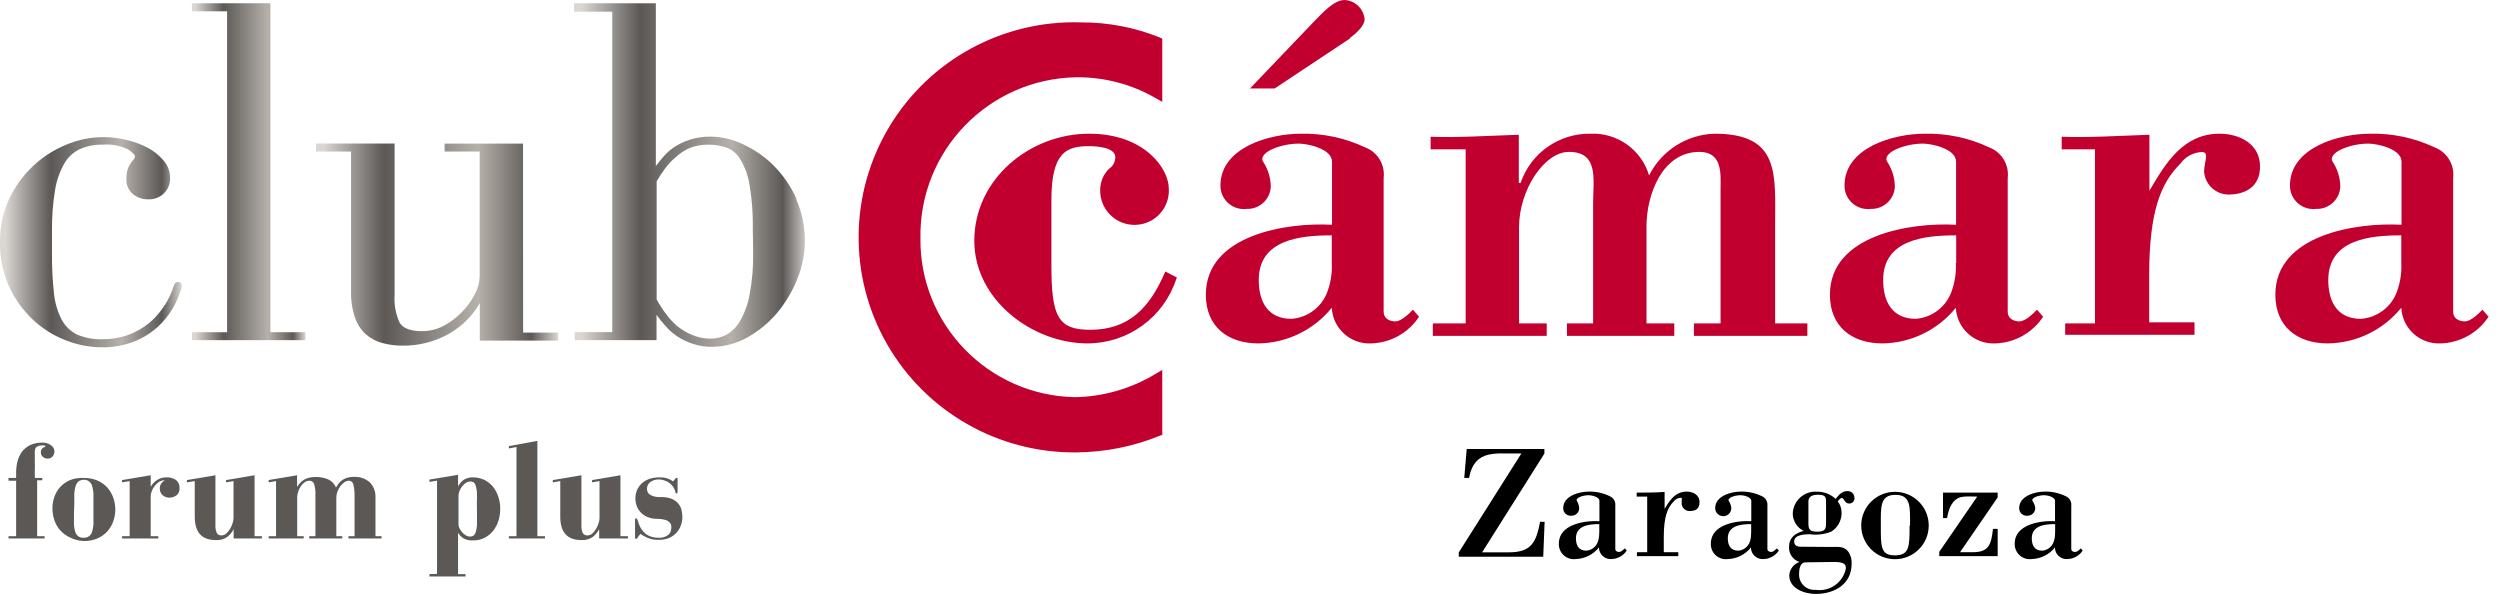 <?xml version="1.0" encoding="UTF-8"?>
<svg width="164px" height="39px" viewBox="0 0 164 39" version="1.1" xmlns="http://www.w3.org/2000/svg" xmlns:xlink="http://www.w3.org/1999/xlink">
    <title>club logo / horiz / Club_Camara_red_horiz_color Copy 3</title>
    <defs>
        <linearGradient x1="0.005%" y1="49.858%" x2="100.061%" y2="49.858%" id="linearGradient-1">
            <stop stop-color="#DAD6D2" offset="0%"></stop>
            <stop stop-color="#DAD6D2" offset="0%"></stop>
            <stop stop-color="#DAD6D2" offset="3%"></stop>
            <stop stop-color="#5B5856" offset="28%"></stop>
            <stop stop-color="#B7B1AB" offset="67%"></stop>
            <stop stop-color="#5B5856" offset="89%"></stop>
            <stop stop-color="#DAD6D2" offset="100%"></stop>
        </linearGradient>
        <linearGradient x1="0%" y1="50%" x2="100%" y2="50%" id="linearGradient-2">
            <stop stop-color="#DAD6D2" offset="0%"></stop>
            <stop stop-color="#DAD6D2" offset="0%"></stop>
            <stop stop-color="#DAD6D2" offset="3%"></stop>
            <stop stop-color="#5B5856" offset="28%"></stop>
            <stop stop-color="#B7B1AB" offset="67%"></stop>
            <stop stop-color="#5B5856" offset="89%"></stop>
            <stop stop-color="#DAD6D2" offset="100%"></stop>
        </linearGradient>
        <linearGradient x1="0.304%" y1="49.981%" x2="100.202%" y2="49.981%" id="linearGradient-3">
            <stop stop-color="#DAD6D2" offset="0%"></stop>
            <stop stop-color="#DAD6D2" offset="0%"></stop>
            <stop stop-color="#DAD6D2" offset="3%"></stop>
            <stop stop-color="#5B5856" offset="28%"></stop>
            <stop stop-color="#B7B1AB" offset="67%"></stop>
            <stop stop-color="#5B5856" offset="89%"></stop>
            <stop stop-color="#DAD6D2" offset="100%"></stop>
        </linearGradient>
        <linearGradient x1="0%" y1="50.054%" x2="100%" y2="50.054%" id="linearGradient-4">
            <stop stop-color="#DAD6D2" offset="0%"></stop>
            <stop stop-color="#DAD6D2" offset="0%"></stop>
            <stop stop-color="#DAD6D2" offset="3%"></stop>
            <stop stop-color="#5B5856" offset="28%"></stop>
            <stop stop-color="#B7B1AB" offset="67%"></stop>
            <stop stop-color="#5B5856" offset="89%"></stop>
            <stop stop-color="#DAD6D2" offset="100%"></stop>
        </linearGradient>
    </defs>
    <g id="📱-Mobile-" stroke="none" stroke-width="1" fill="none" fill-rule="evenodd">
        <g id="camara-m-ficha-copy" transform="translate(-39, -1530)">
            <g id="club-logo-/-horiz-/-Club_Camara_forum_plus_horiz_color" transform="translate(39, 1530)">
                <g id="Club_Camara_forum_plus_horiz_color">
                    <path d="M1.058,35.176 L1.058,31.536 L0.559,31.536 L0.559,31.353 L1.058,31.353 L1.058,31.024 C1.054,30.766 1.085,30.509 1.15,30.259 C1.207,30.034 1.306,29.822 1.441,29.632 C1.586,29.45 1.769,29.301 1.977,29.196 C2.218,29.088 2.479,29.033 2.744,29.036 C2.96,29.02 3.175,29.083 3.349,29.212 C3.479,29.298 3.561,29.439 3.571,29.594 C3.576,29.719 3.535,29.841 3.456,29.938 C3.373,30.037 3.248,30.09 3.119,30.084 C3.006,30.086 2.896,30.045 2.813,29.969 C2.727,29.9 2.679,29.795 2.682,29.686 C2.662,29.519 2.771,29.364 2.935,29.326 C2.935,29.326 2.973,29.326 2.973,29.281 C2.973,29.235 2.973,29.227 2.874,29.219 L2.698,29.219 C2.6,29.223 2.505,29.252 2.422,29.304 C2.33,29.349 2.284,29.464 2.284,29.632 C2.277,29.704 2.277,29.775 2.284,29.846 C2.284,29.923 2.284,29.999 2.284,30.084 C2.284,30.168 2.284,30.29 2.284,30.405 C2.292,30.522 2.292,30.639 2.284,30.756 L2.284,31.353 L2.774,31.353 L2.774,31.506 L2.437,31.506 L2.437,35.176 L2.927,35.176 L2.927,35.322 L0.559,35.322 L0.559,35.176 L1.058,35.176 Z" id="Path" fill="#5B5856" fill-rule="nonzero"></path>
                    <path d="M3.556,32.622 C3.639,32.378 3.769,32.152 3.939,31.957 C4.123,31.757 4.348,31.598 4.598,31.491 C4.884,31.384 5.19,31.337 5.495,31.353 C5.808,31.348 6.118,31.408 6.407,31.529 C6.651,31.638 6.871,31.797 7.05,31.995 C7.22,32.19 7.35,32.416 7.434,32.661 C7.52,32.906 7.564,33.165 7.564,33.425 C7.563,33.686 7.519,33.944 7.434,34.19 C7.35,34.432 7.22,34.656 7.05,34.848 C6.871,35.046 6.651,35.205 6.407,35.314 C6.119,35.439 5.808,35.499 5.495,35.49 C5.183,35.481 4.876,35.402 4.598,35.261 C4.354,35.151 4.134,34.992 3.954,34.794 C3.785,34.602 3.655,34.379 3.571,34.136 C3.486,33.89 3.442,33.632 3.441,33.372 C3.437,33.117 3.476,32.864 3.556,32.622 Z M4.851,33.754 C4.851,34.006 4.851,34.221 4.851,34.412 C4.859,34.575 4.887,34.737 4.935,34.894 C4.97,35.004 5.037,35.103 5.127,35.176 C5.23,35.249 5.354,35.284 5.479,35.276 C5.608,35.288 5.736,35.252 5.84,35.176 C5.934,35.106 6.004,35.007 6.039,34.894 C6.086,34.737 6.117,34.575 6.131,34.412 C6.131,34.221 6.131,34.006 6.131,33.754 L6.131,33.035 C6.131,32.791 6.131,32.576 6.131,32.378 C6.12,32.212 6.092,32.048 6.047,31.888 C6.012,31.769 5.943,31.662 5.847,31.582 C5.748,31.507 5.626,31.469 5.502,31.475 C5.376,31.47 5.252,31.507 5.15,31.582 C5.06,31.665 4.993,31.771 4.958,31.888 C4.91,32.047 4.881,32.212 4.874,32.378 C4.874,32.576 4.874,32.791 4.874,33.035 L4.851,33.754 Z" id="Shape" fill="#5B5856" fill-rule="nonzero"></path>
                    <path d="M10.292,31.498 C10.478,31.374 10.697,31.31 10.921,31.315 C11.144,31.303 11.364,31.365 11.549,31.491 C11.707,31.622 11.792,31.821 11.779,32.026 C11.792,32.204 11.718,32.378 11.58,32.492 C11.451,32.589 11.296,32.642 11.135,32.645 C10.96,32.656 10.789,32.595 10.66,32.477 C10.543,32.366 10.479,32.21 10.484,32.049 C10.478,31.923 10.516,31.799 10.591,31.697 C10.654,31.625 10.726,31.561 10.806,31.506 C10.673,31.504 10.542,31.541 10.43,31.613 C10.319,31.688 10.22,31.781 10.139,31.888 C10.057,31.988 9.995,32.102 9.955,32.225 C9.913,32.321 9.889,32.425 9.886,32.531 L9.886,35.176 L10.384,35.176 L10.384,35.322 L8.008,35.322 L8.008,35.176 L8.507,35.176 L8.507,31.559 L8.008,31.644 L8.008,31.491 L9.886,31.177 L9.886,31.942 C9.981,31.762 10.121,31.609 10.292,31.498 L10.292,31.498 Z" id="Path" fill="#5B5856" fill-rule="nonzero"></path>
                    <path d="M12.262,31.644 L12.262,31.491 L14.132,31.177 L14.132,34.412 C14.117,34.602 14.149,34.794 14.224,34.97 C14.29,35.077 14.412,35.136 14.538,35.123 C14.647,35.119 14.753,35.079 14.837,35.008 C14.932,34.921 15.015,34.821 15.082,34.71 C15.153,34.595 15.21,34.472 15.25,34.343 C15.293,34.23 15.316,34.111 15.319,33.991 L15.319,31.559 L14.829,31.644 L14.829,31.491 L16.699,31.177 L16.699,35.176 L17.182,35.176 L17.182,35.322 L15.327,35.322 L15.327,34.71 C15.229,34.905 15.091,35.077 14.921,35.215 C14.699,35.374 14.427,35.449 14.155,35.429 C13.235,35.429 12.775,34.919 12.775,33.899 L12.775,31.559 L12.262,31.644 Z" id="Path" fill="#5B5856" fill-rule="nonzero"></path>
                    <path d="M19.672,31.697 C19.742,31.619 19.822,31.549 19.91,31.491 C20.007,31.428 20.113,31.382 20.224,31.353 C20.363,31.311 20.508,31.291 20.653,31.292 C20.97,31.276 21.285,31.336 21.573,31.468 C21.784,31.579 21.949,31.76 22.04,31.98 C22.086,31.919 22.132,31.842 22.186,31.758 C22.248,31.671 22.323,31.594 22.408,31.529 C22.505,31.452 22.613,31.393 22.73,31.353 C22.881,31.304 23.039,31.28 23.198,31.284 C23.586,31.258 23.969,31.388 24.263,31.644 C24.52,31.912 24.653,32.275 24.631,32.645 L24.631,35.176 L25.029,35.176 L25.029,35.322 L22.86,35.322 L22.86,35.176 L23.259,35.176 L23.259,32.554 C23.266,32.296 23.24,32.039 23.182,31.789 C23.155,31.635 23.016,31.526 22.86,31.536 C22.757,31.542 22.658,31.58 22.577,31.644 C22.48,31.714 22.394,31.799 22.324,31.896 C22.245,32.007 22.181,32.128 22.132,32.255 C22.088,32.381 22.065,32.512 22.063,32.645 L22.063,35.176 L22.454,35.176 L22.454,35.322 L20.285,35.322 L20.285,35.176 L20.692,35.176 L20.692,32.5 C20.707,32.242 20.676,31.983 20.6,31.735 C20.556,31.613 20.439,31.532 20.308,31.536 C20.193,31.533 20.08,31.568 19.987,31.636 C19.883,31.71 19.794,31.804 19.726,31.911 C19.65,32.021 19.593,32.142 19.557,32.271 C19.52,32.384 19.499,32.503 19.496,32.622 L19.496,35.176 L19.925,35.176 L19.925,35.322 L17.626,35.322 L17.626,35.176 L18.109,35.176 L18.109,31.559 L17.626,31.644 L17.626,31.491 L19.488,31.177 L19.488,31.942 C19.543,31.856 19.605,31.774 19.672,31.697 Z" id="Path" fill="#5B5856" fill-rule="nonzero"></path>
                    <path d="M28.669,37.646 L28.669,31.529 L28.171,31.613 L28.171,31.46 L30.049,31.146 L30.049,31.911 C30.135,31.748 30.255,31.604 30.401,31.491 C30.586,31.366 30.807,31.304 31.03,31.315 C31.295,31.314 31.558,31.374 31.796,31.491 C32.015,31.605 32.209,31.764 32.363,31.957 C32.513,32.158 32.627,32.383 32.7,32.622 C32.778,32.87 32.817,33.128 32.815,33.387 C32.815,33.646 32.777,33.904 32.7,34.152 C32.627,34.389 32.513,34.611 32.363,34.809 C32.209,35.002 32.015,35.161 31.796,35.276 C31.559,35.396 31.296,35.456 31.03,35.452 C30.811,35.465 30.594,35.418 30.401,35.314 C30.258,35.219 30.138,35.094 30.049,34.947 L30.049,37.662 L30.539,37.662 L30.539,37.815 L28.171,37.815 L28.171,37.662 L28.669,37.646 Z M31.283,33.012 C31.297,32.758 31.297,32.502 31.283,32.248 C31.269,32.102 31.238,31.958 31.191,31.819 C31.168,31.74 31.116,31.671 31.045,31.628 C30.984,31.596 30.915,31.58 30.846,31.582 C30.748,31.585 30.653,31.615 30.57,31.666 C30.477,31.731 30.395,31.808 30.325,31.896 C30.252,31.986 30.192,32.087 30.148,32.194 C30.104,32.29 30.081,32.394 30.079,32.5 L30.079,34.412 C30.08,34.497 30.101,34.581 30.141,34.656 C30.187,34.747 30.244,34.831 30.309,34.909 C30.378,34.992 30.461,35.062 30.555,35.115 C30.641,35.172 30.742,35.201 30.846,35.199 C30.922,35.2 30.996,35.179 31.06,35.138 C31.13,35.078 31.181,34.998 31.206,34.909 C31.249,34.764 31.278,34.616 31.29,34.465 C31.29,34.282 31.29,34.037 31.29,33.746 L31.283,33.012 Z" id="Shape" fill="#5B5856" fill-rule="nonzero"></path>
                    <polygon id="Path" fill="#5B5856" fill-rule="nonzero" points="35.75 35.176 35.75 35.322 33.382 35.322 33.382 35.176 33.881 35.176 33.881 29.326 33.382 29.418 33.382 29.265 35.252 28.921 35.252 35.176"></polygon>
                    <path d="M36.264,31.644 L36.264,31.491 L38.141,31.177 L38.141,34.412 C38.13,34.602 38.158,34.792 38.226,34.97 C38.297,35.075 38.421,35.134 38.548,35.123 C38.657,35.119 38.763,35.079 38.847,35.008 C38.942,34.921 39.025,34.821 39.092,34.71 C39.163,34.595 39.22,34.472 39.26,34.343 C39.303,34.23 39.326,34.111 39.329,33.991 L39.329,31.559 L38.839,31.644 L38.839,31.491 L40.701,31.177 L40.701,35.176 L41.192,35.176 L41.192,35.322 L39.306,35.322 L39.306,34.71 C39.205,34.903 39.067,35.075 38.9,35.215 C38.677,35.372 38.406,35.448 38.134,35.429 C37.214,35.429 36.754,34.919 36.754,33.899 L36.754,31.559 L36.264,31.644 Z" id="Path" fill="#5B5856" fill-rule="nonzero"></path>
                    <path d="M44.334,31.353 C44.334,31.353 44.334,31.353 44.387,31.353 C44.441,31.353 44.449,31.353 44.449,31.353 L44.449,32.217 C44.449,32.324 44.449,32.37 44.387,32.37 C44.326,32.37 44.311,32.324 44.295,32.232 C44.266,32.116 44.214,32.007 44.142,31.911 C44.074,31.815 43.988,31.732 43.889,31.666 C43.794,31.597 43.688,31.546 43.575,31.514 C43.472,31.475 43.363,31.454 43.253,31.452 C43.03,31.438 42.809,31.506 42.632,31.644 C42.514,31.745 42.444,31.893 42.441,32.049 C42.432,32.213 42.51,32.37 42.648,32.462 C42.866,32.578 43.114,32.628 43.36,32.607 C43.592,32.602 43.823,32.638 44.042,32.714 C44.205,32.778 44.352,32.877 44.472,33.005 C44.579,33.126 44.657,33.27 44.701,33.425 C44.742,33.591 44.762,33.76 44.763,33.93 C44.764,34.116 44.73,34.3 44.663,34.473 C44.601,34.648 44.504,34.809 44.38,34.947 C44.242,35.095 44.075,35.212 43.889,35.291 C43.667,35.378 43.43,35.42 43.192,35.414 C42.95,35.421 42.71,35.377 42.487,35.284 C42.317,35.214 42.156,35.126 42.004,35.024 L41.82,35.276 C41.812,35.303 41.796,35.327 41.774,35.345 C41.754,35.352 41.732,35.352 41.713,35.345 C41.713,35.345 41.659,35.345 41.659,35.276 L41.659,34.136 C41.659,34.052 41.659,34.006 41.728,34.006 C41.797,34.006 41.812,34.068 41.843,34.175 C41.922,34.504 42.101,34.801 42.356,35.024 C42.6,35.196 42.893,35.285 43.192,35.276 C43.425,35.297 43.658,35.228 43.843,35.085 C43.962,34.976 44.031,34.825 44.035,34.664 C44.042,34.593 44.042,34.521 44.035,34.45 C44.012,34.372 43.966,34.303 43.904,34.251 C43.824,34.177 43.727,34.125 43.621,34.098 C43.459,34.054 43.291,34.033 43.123,34.037 C42.913,34.04 42.705,34.004 42.51,33.93 C42.34,33.867 42.185,33.768 42.058,33.639 C41.935,33.517 41.838,33.372 41.774,33.211 C41.713,33.044 41.682,32.869 41.682,32.691 C41.681,32.519 41.713,32.348 41.774,32.186 C41.84,32.02 41.939,31.87 42.065,31.743 C42.208,31.606 42.378,31.499 42.563,31.429 C42.792,31.348 43.033,31.309 43.276,31.315 C43.459,31.308 43.641,31.336 43.813,31.399 C43.935,31.439 44.049,31.501 44.15,31.582 L44.341,31.353 L44.334,31.353 Z" id="Path" fill="#5B5856" fill-rule="nonzero"></path>
                    <path d="M96.055,31.353 L96.216,29.456 L101.312,29.456 L101.312,29.755 L97.227,36.232 L98.99,36.232 C100.469,36.232 100.776,35.559 101.029,34.228 L101.327,34.228 L101.236,36.522 L95.695,36.522 L95.695,36.239 L99.802,29.747 L98.661,29.747 C98.322,29.732 97.982,29.758 97.649,29.824 C97.028,29.969 96.553,30.374 96.369,31.353 L96.055,31.353 Z" id="Path" fill="#000000" fill-rule="nonzero"></path>
                    <path d="M104.906,34.955 C104.915,35.141 104.889,35.328 104.83,35.505 C104.729,35.851 104.423,36.098 104.063,36.125 C103.573,36.125 103.381,35.781 103.381,35.314 C103.381,34.465 104.255,34.381 104.914,34.381 L104.914,34.955 L104.906,34.955 Z M104.906,34.19 C103.948,34.136 102.262,34.396 102.262,35.651 C102.247,35.939 102.36,36.22 102.571,36.418 C102.783,36.615 103.071,36.71 103.358,36.675 C103.957,36.658 104.518,36.379 104.891,35.911 C104.891,36.123 104.979,36.326 105.134,36.471 C105.29,36.616 105.499,36.69 105.711,36.675 C106.117,36.664 106.492,36.456 106.715,36.117 L106.592,35.972 C106.5,36.056 106.347,36.209 106.217,36.209 C106.087,36.209 105.964,36.148 105.964,36.01 L105.964,33.181 C105.999,32.902 105.837,32.636 105.573,32.538 C105.153,32.337 104.691,32.237 104.224,32.248 C103.581,32.248 102.546,32.538 102.546,33.334 C102.543,33.474 102.601,33.61 102.705,33.705 C102.809,33.8 102.95,33.846 103.09,33.831 C103.357,33.835 103.58,33.63 103.596,33.364 C103.591,33.195 103.543,33.029 103.458,32.882 C103.297,32.684 103.795,32.485 104.224,32.485 C104.401,32.485 104.922,32.592 104.922,32.859 L104.922,34.182 L104.906,34.19 Z" id="Shape" fill="#000000" fill-rule="nonzero"></path>
                    <path d="M109.167,33.441 C109.504,32.859 109.88,32.248 110.646,32.248 C111.06,32.248 111.489,32.462 111.489,32.936 C111.489,33.41 111.206,33.525 110.823,33.525 C110.554,33.521 110.333,33.311 110.317,33.043 C110.314,32.989 110.314,32.936 110.317,32.882 C110.317,32.714 110.363,32.653 110.248,32.653 C110.072,32.664 109.91,32.75 109.803,32.89 C109.397,33.295 109.144,33.861 109.144,35.245 L109.144,36.224 L110.095,36.224 L110.095,36.484 L107.382,36.484 L107.382,36.224 L108.056,36.224 L108.056,32.576 L107.366,32.576 L107.366,32.316 C107.91,32.316 108.554,32.316 109.198,32.271 L109.198,33.441 L109.167,33.441 Z" id="Path" fill="#000000" fill-rule="nonzero"></path>
                    <path d="M114.869,34.955 C114.88,35.141 114.856,35.327 114.8,35.505 C114.697,35.85 114.393,36.096 114.034,36.125 C113.536,36.125 113.344,35.781 113.344,35.314 C113.344,34.465 114.225,34.381 114.877,34.381 L114.877,34.955 L114.869,34.955 Z M114.869,34.19 C113.919,34.136 112.233,34.396 112.233,35.651 C112.217,35.939 112.33,36.22 112.541,36.418 C112.753,36.615 113.041,36.71 113.329,36.675 C113.929,36.663 114.491,36.382 114.861,35.911 C114.861,36.124 114.95,36.329 115.107,36.474 C115.264,36.619 115.475,36.692 115.689,36.675 C116.095,36.664 116.47,36.456 116.693,36.117 L116.563,35.972 C116.478,36.056 116.317,36.209 116.195,36.209 C116.072,36.209 115.942,36.148 115.942,36.01 L115.942,33.181 C115.974,32.902 115.813,32.638 115.551,32.538 C115.128,32.336 114.663,32.236 114.195,32.248 C113.551,32.248 112.516,32.538 112.516,33.334 C112.516,33.625 112.753,33.861 113.045,33.861 C113.337,33.861 113.574,33.625 113.574,33.334 C113.559,33.173 113.507,33.019 113.421,32.882 C113.26,32.684 113.758,32.485 114.187,32.485 C114.371,32.485 114.884,32.592 114.884,32.859 L114.884,34.182 L114.869,34.19 Z" id="Shape" fill="#000000" fill-rule="nonzero"></path>
                    <path d="M120.264,36.866 C120.816,36.866 121.253,36.92 121.03,37.516 C120.758,38.321 119.949,38.816 119.107,38.694 C118.82,38.719 118.536,38.618 118.327,38.419 C118.119,38.22 118.007,37.942 118.019,37.654 C118.019,37.371 118.072,36.889 118.44,36.889 L120.264,36.866 Z M118.632,32.882 C118.632,32.661 118.793,32.454 119.23,32.454 C119.666,32.454 119.789,32.538 119.789,32.882 L119.789,34.351 C119.789,34.779 119.643,34.878 119.191,34.878 C118.739,34.878 118.632,34.733 118.632,34.351 L118.632,32.882 Z M118.126,35.865 C117.888,35.865 117.697,35.781 117.697,35.521 C117.697,35.069 118.41,35.046 118.716,35.046 C119.193,35.113 119.679,35.055 120.126,34.878 C120.551,34.616 120.809,34.153 120.808,33.655 C120.815,33.378 120.726,33.108 120.555,32.89 C120.624,32.814 120.716,32.668 120.839,32.668 C120.961,32.668 121.015,33.028 121.268,33.028 C121.374,33.043 121.481,33.008 121.556,32.933 C121.632,32.857 121.667,32.751 121.651,32.645 C121.649,32.526 121.598,32.412 121.51,32.331 C121.421,32.25 121.303,32.209 121.184,32.217 C120.816,32.217 120.624,32.477 120.417,32.729 C120.094,32.421 119.662,32.251 119.214,32.255 C118.8,32.221 118.391,32.361 118.086,32.641 C117.78,32.922 117.606,33.317 117.605,33.731 C117.624,34.198 117.897,34.618 118.318,34.825 C117.75,34.985 117.36,35.268 117.36,35.903 C117.349,36.341 117.63,36.734 118.049,36.866 C117.665,36.994 117.398,37.343 117.375,37.746 C117.375,38.618 118.387,38.962 119.107,38.962 C120.333,38.962 121.467,38.335 121.467,36.981 C121.484,36.712 121.414,36.444 121.268,36.216 C120.977,35.811 120.601,35.88 120.111,35.88 L118.126,35.865 Z" id="Shape" fill="#000000" fill-rule="nonzero"></path>
                    <path d="M125.268,34.473 C125.268,35.842 125.268,36.431 124.31,36.431 C123.353,36.431 123.383,35.842 123.383,34.473 C123.383,33.288 123.307,32.462 124.341,32.462 C125.376,32.462 125.299,33.288 125.299,34.473 L125.268,34.473 Z M122.096,34.473 C122.096,35.693 123.087,36.683 124.31,36.683 C125.534,36.683 126.525,35.693 126.525,34.473 C126.525,33.252 125.534,32.263 124.31,32.263 C123.087,32.263 122.096,33.252 122.096,34.473 Z" id="Shape" fill="#000000" fill-rule="nonzero"></path>
                    <path d="M127.514,32.316 L131.047,32.316 L131.047,32.63 L128.579,36.224 L129.43,36.224 C130.518,36.224 130.625,35.651 130.74,34.695 L131.047,34.695 L131.047,36.484 L127.215,36.484 L127.215,36.201 L129.706,32.576 C128.863,32.576 128.364,32.439 127.951,33.219 C127.841,33.462 127.766,33.72 127.728,33.984 L127.46,33.984 L127.46,32.316 L127.514,32.316 Z" id="Path" fill="#000000" fill-rule="nonzero"></path>
                    <path d="M134.81,34.955 C134.818,35.141 134.792,35.328 134.733,35.505 C134.632,35.851 134.326,36.098 133.967,36.125 C133.476,36.125 133.284,35.781 133.284,35.314 C133.284,34.465 134.158,34.381 134.817,34.381 L134.817,34.955 L134.81,34.955 Z M134.81,34.19 C133.859,34.136 132.166,34.396 132.166,35.651 C132.152,35.94 132.267,36.22 132.48,36.418 C132.692,36.615 132.981,36.709 133.269,36.675 C133.869,36.661 134.43,36.38 134.802,35.911 C134.801,36.123 134.889,36.326 135.045,36.471 C135.2,36.616 135.409,36.69 135.622,36.675 C136.028,36.664 136.403,36.456 136.626,36.117 L136.503,35.972 C136.419,36.056 136.258,36.209 136.128,36.209 C135.997,36.209 135.875,36.148 135.875,36.01 L135.875,33.181 C135.91,32.902 135.748,32.636 135.484,32.538 C135.064,32.337 134.601,32.237 134.135,32.248 C133.491,32.248 132.457,32.538 132.457,33.334 C132.454,33.474 132.512,33.61 132.616,33.705 C132.72,33.8 132.86,33.846 133.001,33.831 C133.269,33.835 133.494,33.631 133.514,33.364 C133.504,33.191 133.445,33.024 133.346,32.882 C133.193,32.684 133.683,32.485 134.112,32.485 C134.288,32.485 134.81,32.592 134.81,32.859 L134.81,34.182 L134.81,34.19 Z" id="Shape" fill="#000000" fill-rule="nonzero"></path>
                    <path d="M11.672,18.498 C11.534,18.498 11.434,18.613 11.373,18.827 C11.233,19.266 11.032,19.683 10.775,20.066 C10.508,20.478 10.183,20.849 9.809,21.167 C8.95,21.882 7.863,22.267 6.744,22.253 C6.172,22.274 5.602,22.172 5.073,21.955 C4.64,21.745 4.284,21.406 4.054,20.984 C3.774,20.44 3.6,19.848 3.541,19.24 C3.447,18.371 3.403,17.498 3.41,16.625 L3.41,15.179 C3.399,14.276 3.465,13.372 3.61,12.48 C3.705,11.861 3.913,11.265 4.223,10.721 C4.46,10.305 4.822,9.974 5.257,9.773 C5.727,9.573 6.234,9.477 6.744,9.49 C7.317,9.44 7.892,9.548 8.407,9.804 C8.706,10.01 8.851,10.155 8.851,10.247 C8.852,10.334 8.815,10.417 8.752,10.476 C8.609,10.638 8.492,10.821 8.407,11.019 C8.323,11.244 8.284,11.483 8.292,11.723 C8.266,12.108 8.426,12.483 8.721,12.732 C9,12.959 9.35,13.081 9.71,13.076 C10.1,13.097 10.481,12.952 10.76,12.679 C11.029,12.41 11.173,12.041 11.158,11.662 C11.158,11.245 11.005,10.843 10.729,10.53 C10.431,10.177 10.067,9.886 9.656,9.674 C9.218,9.452 8.755,9.285 8.277,9.176 C7.8,9.058 7.311,8.997 6.821,8.993 C5.959,8.992 5.106,9.167 4.315,9.505 C2.667,10.186 1.337,11.461 0.59,13.076 C0.191,13.966 -0.011,14.931 -1.02218581e-15,15.906 C-0.013,16.884 0.183,17.854 0.575,18.751 C0.942,19.565 1.462,20.303 2.107,20.922 C2.726,21.517 3.455,21.985 4.253,22.299 C5.022,22.614 5.844,22.777 6.675,22.781 C7.406,22.794 8.132,22.664 8.813,22.398 C9.377,22.174 9.897,21.85 10.346,21.442 C10.736,21.09 11.069,20.68 11.334,20.226 C11.546,19.857 11.721,19.468 11.856,19.064 C11.89,18.978 11.913,18.888 11.924,18.796 C11.932,18.598 11.84,18.498 11.672,18.498 Z" id="Path" fill="url(#linearGradient-1)" fill-rule="nonzero" style="mix-blend-mode: multiply;"></path>
                    <polygon id="Path" fill="url(#linearGradient-2)" fill-rule="nonzero" style="mix-blend-mode: multiply;" points="17.733 0.214 12.591 0.214 12.591 0.742 14.898 0.742 14.898 21.794 12.591 21.794 12.591 22.314 20.04 22.314 20.04 21.794 17.733 21.794"></polygon>
                    <path d="M52.258,13.061 C51.899,12.255 51.398,11.519 50.779,10.889 C50.197,10.301 49.515,9.822 48.763,9.475 C48.102,9.15 47.377,8.975 46.64,8.962 C46.157,8.955 45.675,9.027 45.215,9.176 C44.866,9.291 44.534,9.45 44.226,9.651 C43.97,9.822 43.737,10.028 43.537,10.262 C43.345,10.484 43.176,10.691 43.023,10.889 L43.023,0.214 L37.659,0.214 L37.659,0.765 L40.165,0.765 L40.165,21.786 L37.705,21.786 L37.705,22.314 L43.069,22.314 L43.069,20.647 C43.24,20.894 43.427,21.129 43.629,21.351 C43.854,21.614 44.111,21.848 44.395,22.046 C44.718,22.26 45.069,22.43 45.437,22.551 C45.857,22.692 46.297,22.759 46.74,22.75 C47.55,22.74 48.344,22.524 49.047,22.123 C49.788,21.707 50.447,21.16 50.993,20.509 C51.546,19.841 51.991,19.09 52.311,18.284 C52.994,16.604 52.963,14.719 52.227,13.061 L52.258,13.061 Z M49.407,16.525 C49.424,17.458 49.347,18.391 49.177,19.309 C49.07,19.922 48.857,20.512 48.549,21.052 C48.339,21.427 48.032,21.739 47.66,21.955 C47.347,22.125 46.997,22.215 46.64,22.215 C46.228,22.22 45.819,22.142 45.437,21.985 C45.082,21.843 44.749,21.649 44.449,21.412 C44.161,21.167 43.904,20.89 43.682,20.586 C43.456,20.286 43.254,19.969 43.077,19.638 L43.077,11.891 C43.239,11.614 43.415,11.346 43.606,11.088 C43.808,10.805 44.044,10.548 44.311,10.324 C44.579,10.076 44.884,9.872 45.215,9.719 C45.619,9.558 46.052,9.48 46.487,9.49 C46.878,9.486 47.267,9.548 47.637,9.674 C48.022,9.815 48.347,10.085 48.556,10.438 C48.87,10.956 49.079,11.53 49.169,12.128 C49.332,13.091 49.404,14.066 49.384,15.042 L49.407,16.525 Z" id="Shape" fill="url(#linearGradient-3)" fill-rule="nonzero" style="mix-blend-mode: multiply;"></path>
                    <path d="M34.31,9.421 L29.167,9.421 L29.167,9.941 L31.467,9.941 L31.467,18.139 C31.455,18.543 31.347,18.939 31.152,19.294 C30.937,19.722 30.655,20.114 30.317,20.456 C29.969,20.82 29.566,21.127 29.121,21.366 C28.685,21.598 28.198,21.721 27.704,21.725 C26.937,21.725 26.439,21.542 26.217,21.167 C25.957,20.6 25.844,19.977 25.887,19.355 L25.887,9.414 L20.73,9.414 L20.73,9.941 L23.029,9.941 L23.029,19.118 C23.012,19.71 23.103,20.301 23.297,20.861 C23.442,21.278 23.69,21.651 24.018,21.947 C24.329,22.211 24.695,22.402 25.09,22.505 C25.505,22.616 25.933,22.673 26.363,22.674 C27.434,22.693 28.492,22.429 29.428,21.909 C30.281,21.43 30.988,20.73 31.474,19.882 L31.474,22.345 L36.616,22.345 L36.616,21.817 L34.317,21.817 L34.31,9.421 Z" id="Path" fill="url(#linearGradient-4)" fill-rule="nonzero" style="mix-blend-mode: multiply;"></path>
                    <path d="M77.172,18.276 C76.361,20.805 74.008,22.522 71.348,22.528 C67.715,22.528 63.914,19.661 63.914,15.799 C63.914,11.746 67.547,8.771 71.447,8.771 C75.087,8.771 76.674,11.065 76.674,12.373 C76.723,13.206 76.305,13.998 75.589,14.429 C74.873,14.86 73.976,14.86 73.26,14.429 C72.544,13.998 72.127,13.206 72.175,12.373 C72.195,11.886 72.398,11.425 72.742,11.081 C73.003,10.913 73.162,10.625 73.164,10.316 C73.164,9.658 71.945,9.589 71.417,9.589 C69.961,9.589 68.972,9.987 68.972,13.122 L68.972,17.382 C68.972,20.777 69.401,21.634 71.516,21.634 C74.091,21.634 75.448,20.15 76.444,17.81 L77.21,18.208 L77.172,18.276 Z" id="Path" fill="#C2002F" fill-rule="nonzero"></path>
                    <path d="M87.364,17.252 C87.395,17.832 87.317,18.413 87.135,18.965 C86.817,20.054 85.855,20.832 84.721,20.915 C83.188,20.915 82.575,19.821 82.575,18.368 C82.575,15.699 85.318,15.439 87.364,15.439 L87.364,17.252 L87.364,17.252 Z M88.529,2.508 C88.92,2.241 89.518,1.682 89.518,1.285 C89.469,0.588 88.907,0.037 88.207,0 C87.479,0 86.721,0.895 86.161,1.453 L82,5.804 L83.617,5.804 L88.583,2.508 L88.529,2.508 Z M87.364,14.744 C84.391,14.583 79.103,15.401 79.103,19.332 C79.103,21.442 80.559,22.528 82.544,22.528 C84.42,22.504 86.188,21.646 87.364,20.188 C87.431,21.546 88.587,22.593 89.947,22.528 C91.219,22.494 92.393,21.84 93.089,20.777 L92.691,20.318 C92.422,20.586 91.924,21.083 91.533,21.083 C91.143,21.083 90.767,20.884 90.767,20.456 L90.767,11.677 C90.873,10.807 90.37,9.976 89.549,9.666 C88.227,9.045 86.779,8.738 85.318,8.771 C83.295,8.771 80.061,9.666 80.061,12.174 C80.058,12.614 80.244,13.033 80.573,13.326 C80.902,13.619 81.34,13.756 81.778,13.704 C82.613,13.734 83.319,13.091 83.364,12.258 C83.359,11.699 83.2,11.151 82.904,10.675 C82.406,10.048 83.962,9.421 85.203,9.421 C85.763,9.421 87.38,9.75 87.38,10.606 L87.38,14.728 L87.364,14.744 Z" id="Shape" fill="#C2002F" fill-rule="nonzero"></path>
                    <path d="M99.68,12.006 L99.749,12.006 C100.412,10.044 102.272,8.736 104.347,8.771 C106.102,8.699 107.681,9.828 108.179,11.509 C108.997,9.876 110.649,8.824 112.478,8.771 C116.808,8.771 116.448,11.448 116.448,14.843 L116.448,21.213 L118.563,21.213 L118.563,22.031 L111.121,22.031 L111.121,21.213 L112.869,21.213 L112.869,12.404 C112.869,11.478 113.037,9.964 111.482,9.964 C109.006,9.964 108.01,12.832 108.01,14.843 L108.01,21.213 L109.834,21.213 L109.834,22.031 L102.791,22.031 L102.791,21.213 L104.508,21.213 L104.508,13.329 C104.508,11.799 104.906,9.964 102.921,9.964 C101.304,9.964 99.649,12.465 99.649,14.912 L99.649,21.213 L101.465,21.213 L101.465,22.031 L93.993,22.031 L93.993,21.213 L96.147,21.213 L96.147,9.796 L93.848,9.796 L93.848,8.97 C95.534,9.039 97.549,8.909 99.634,8.84 L99.634,12.006 L99.68,12.006 Z" id="Path" fill="#C2002F" fill-rule="nonzero"></path>
                    <path d="M128.303,17.252 C128.334,17.832 128.256,18.413 128.073,18.965 C127.761,20.048 126.808,20.825 125.682,20.915 C124.15,20.915 123.536,19.821 123.536,18.368 C123.536,15.699 126.28,15.439 128.326,15.439 L128.326,17.252 L128.303,17.252 Z M128.303,14.744 C125.33,14.583 120.042,15.401 120.042,19.332 C120.042,21.442 121.498,22.528 123.483,22.528 C125.359,22.504 127.126,21.646 128.303,20.188 C128.369,21.546 129.525,22.593 130.886,22.528 C132.157,22.493 133.331,21.839 134.028,20.777 L133.629,20.318 C133.361,20.586 132.863,21.083 132.472,21.083 C132.081,21.083 131.706,20.884 131.706,20.456 L131.706,11.677 C131.812,10.807 131.309,9.976 130.487,9.666 C129.163,9.044 127.712,8.737 126.249,8.771 C124.234,8.771 121,9.666 121,12.174 C120.997,12.614 121.183,13.033 121.512,13.326 C121.84,13.619 122.279,13.756 122.716,13.704 C123.552,13.734 124.257,13.091 124.303,12.258 C124.298,11.699 124.139,11.151 123.843,10.675 C123.345,10.048 124.901,9.421 126.142,9.421 C126.701,9.421 128.319,9.75 128.319,10.606 L128.319,14.728 L128.303,14.744 Z" id="Shape" fill="#C2002F" fill-rule="nonzero"></path>
                    <path d="M141.009,12.503 C142.067,10.691 143.224,8.771 145.607,8.771 C146.903,8.771 148.259,9.436 148.259,10.92 C148.259,12.205 147.362,12.763 146.175,12.763 C145.325,12.748 144.632,12.08 144.588,11.234 C144.596,11.067 144.616,10.9 144.65,10.736 C144.749,10.209 144.787,9.972 144.42,9.972 C143.865,10.005 143.355,10.286 143.033,10.736 C141.776,11.983 140.986,13.795 140.986,18.085 L140.986,21.144 L143.96,21.144 L143.96,21.962 L135.476,21.962 L135.476,21.213 L137.43,21.213 L137.43,9.796 L135.246,9.796 L135.246,8.97 C136.963,9.039 138.986,8.909 141.002,8.84 L141.002,12.503 L141.009,12.503 Z" id="Path" fill="#C2002F" fill-rule="nonzero"></path>
                    <path d="M157.524,17.252 C157.555,17.832 157.477,18.413 157.294,18.965 C156.977,20.054 156.014,20.832 154.88,20.915 C153.348,20.915 152.735,19.821 152.735,18.368 C152.735,15.699 155.478,15.439 157.524,15.439 L157.524,17.252 L157.524,17.252 Z M157.524,14.744 C154.551,14.583 149.263,15.401 149.263,19.332 C149.263,21.442 150.719,22.528 152.696,22.528 C154.575,22.506 156.345,21.648 157.524,20.188 C157.59,21.546 158.746,22.593 160.107,22.528 C161.378,22.493 162.552,21.839 163.249,20.777 L162.85,20.318 C162.582,20.586 162.084,21.083 161.693,21.083 C161.302,21.083 160.927,20.884 160.927,20.456 L160.927,11.677 C161.03,10.807 160.528,9.979 159.708,9.666 C158.387,9.044 156.939,8.737 155.478,8.771 C153.455,8.771 150.221,9.666 150.221,12.174 C150.218,12.614 150.404,13.033 150.733,13.326 C151.061,13.619 151.5,13.756 151.938,13.704 C152.773,13.734 153.479,13.091 153.524,12.258 C153.519,11.699 153.36,11.151 153.064,10.675 C152.566,10.048 154.122,9.421 155.363,9.421 C155.923,9.421 157.54,9.75 157.54,10.606 L157.54,14.728 L157.524,14.744 Z" id="Shape" fill="#C2002F" fill-rule="nonzero"></path>
                    <path d="M76.245,2.539 L76.091,2.462 C74.443,1.798 72.681,1.46 70.903,1.468 C65.783,1.31 60.978,3.926 58.342,8.309 C55.705,12.691 55.65,18.153 58.198,22.588 C60.746,27.022 65.498,29.734 70.62,29.678 C72.494,29.661 74.348,29.29 76.084,28.585 L76.245,28.531 L76.245,24.264 L75.808,24.524 C74.21,25.494 72.382,26.022 70.512,26.054 C64.831,25.945 60.304,21.277 60.381,15.608 C60.291,9.888 64.857,5.175 70.589,5.07 C72.423,5.047 74.229,5.52 75.816,6.439 L76.245,6.684 L76.245,2.539 L76.245,2.539 Z" id="Path" fill="#C2002F" fill-rule="nonzero"></path>
                </g>
            </g>
        </g>
    </g>
</svg>